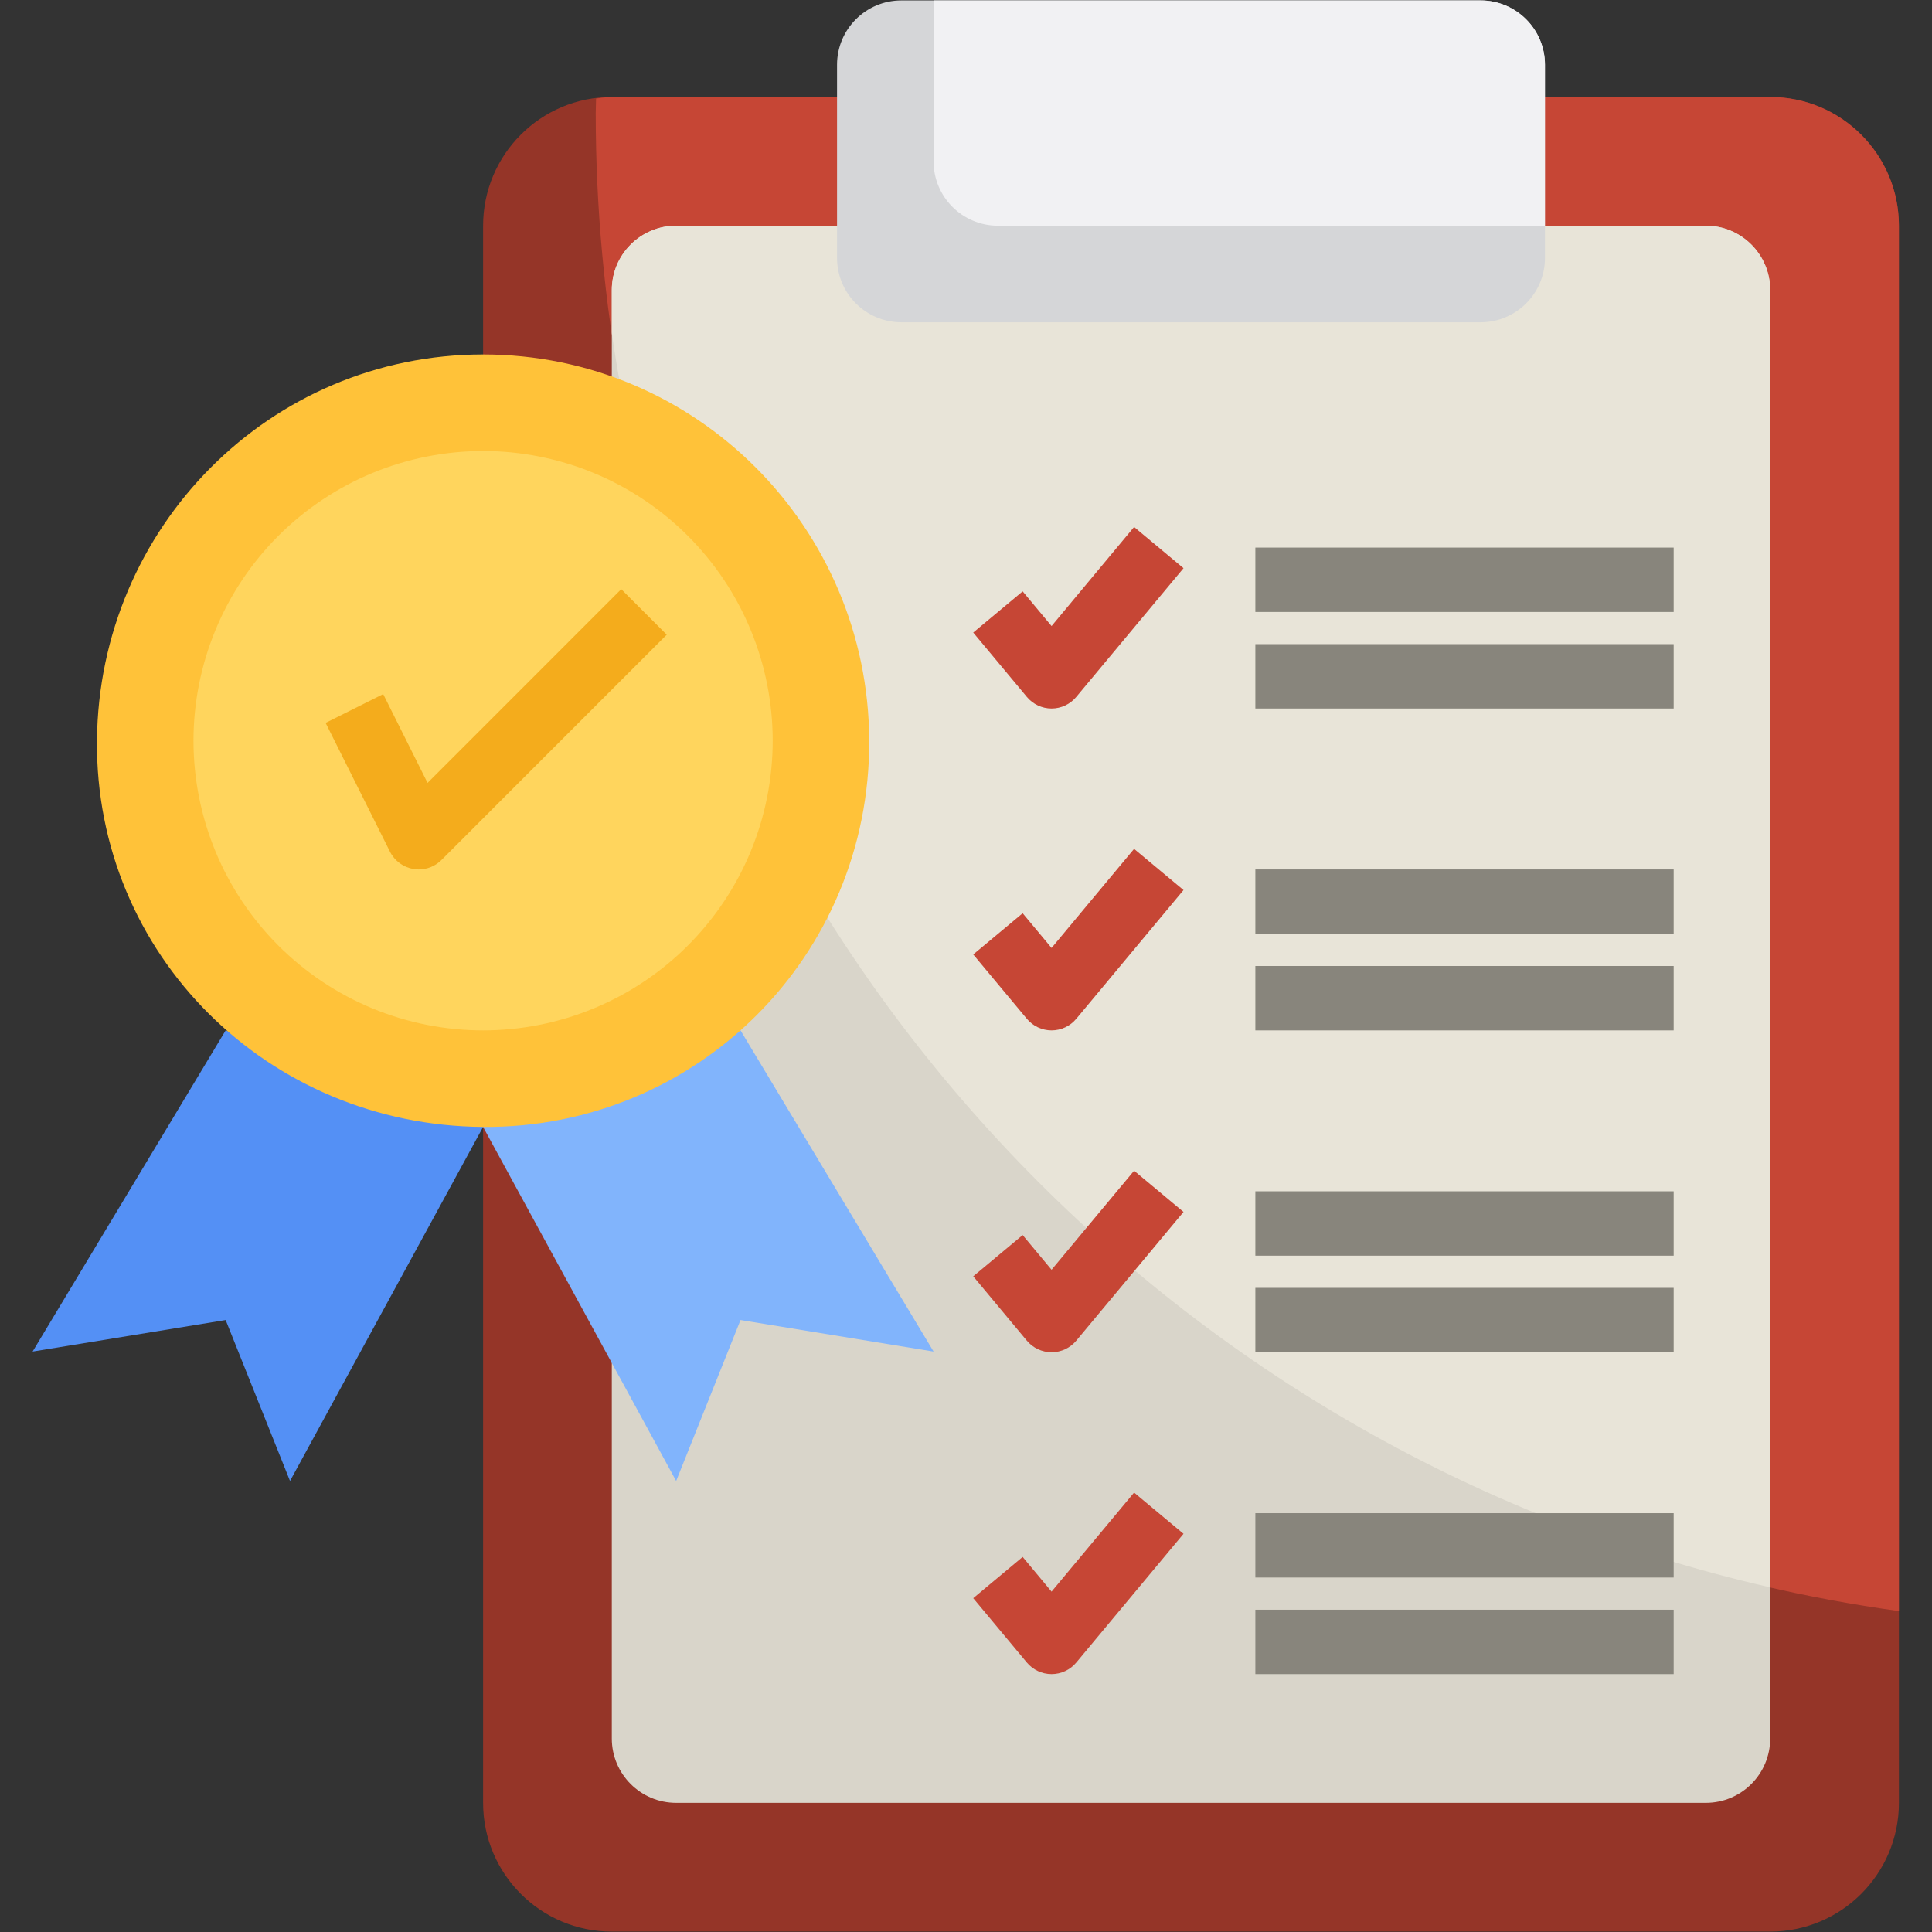 <svg xmlns="http://www.w3.org/2000/svg" xmlns:xlink="http://www.w3.org/1999/xlink" width="500" zoomAndPan="magnify" viewBox="0 0 375 375" height="500" preserveAspectRatio="xMidYMid meet" version="1.0"><rect x="0" y="0" width="375" height="375" fill="#333333" stroke="none"/><defs><g/><clipPath id="25a2b01531"><path d="M 93 18 L 368.578 18 L 368.578 375 L 93 375 Z M 93 18 " clip-rule="nonzero"/></clipPath><clipPath id="ea38be2301"><path d="M 115 18 L 368.578 18 L 368.578 313 L 115 313 Z M 115 18 " clip-rule="nonzero"/></clipPath><clipPath id="3259327f8c"><path d="M 6.328 199 L 94 199 L 94 288 L 6.328 288 Z M 6.328 199 " clip-rule="nonzero"/></clipPath></defs><g fill="#000000" fill-opacity="1"><g transform="translate(181.983, 202.5)"><g><path d="M 5.516 0.172 C 4.816 0.172 4.203 0.031 3.672 -0.25 C 3.148 -0.531 2.75 -0.914 2.469 -1.406 C 2.188 -1.906 2.047 -2.469 2.047 -3.094 C 2.047 -3.719 2.188 -4.273 2.469 -4.766 C 2.75 -5.266 3.148 -5.656 3.672 -5.938 C 4.203 -6.227 4.816 -6.375 5.516 -6.375 C 6.211 -6.375 6.82 -6.234 7.344 -5.953 C 7.875 -5.672 8.281 -5.281 8.562 -4.781 C 8.844 -4.289 8.984 -3.734 8.984 -3.109 C 8.984 -2.16 8.664 -1.375 8.031 -0.75 C 7.406 -0.133 6.566 0.172 5.516 0.172 Z M 5.516 0.172 "/></g></g></g><g clip-path="url(#25a2b01531)"><path fill="#953528" d="M 93.77 218.738 L 93.77 349.93 C 93.77 363.73 104.953 374.918 118.75 374.918 L 343.594 374.918 C 357.391 374.918 368.578 363.73 368.578 349.93 L 368.578 43.812 C 368.578 30.012 357.391 18.824 343.594 18.824 L 118.75 18.824 C 104.953 18.824 93.77 30.012 93.77 43.812 Z M 93.77 218.738 " fill-opacity="1" fill-rule="nonzero"/></g><g clip-path="url(#ea38be2301)"><path fill="#c64635" d="M 343.594 18.824 L 118.75 18.824 C 117.707 18.824 116.707 19.004 115.695 19.129 C 115.691 20.07 115.629 21.004 115.629 21.945 C 115.629 170.324 225.684 292.922 368.578 312.707 L 368.578 43.812 C 368.578 30.012 357.391 18.824 343.594 18.824 Z M 343.594 18.824 " fill-opacity="1" fill-rule="nonzero"/></g><path fill="#d9d5ca" d="M 118.75 264.547 L 118.75 337.434 C 118.75 344.34 124.34 349.93 131.242 349.93 L 331.105 349.93 C 338.004 349.93 343.594 344.34 343.594 337.434 L 343.594 56.305 C 343.594 49.402 338.004 43.812 331.105 43.812 L 131.242 43.812 C 124.34 43.812 118.75 49.402 118.75 56.305 Z M 118.75 264.547 " fill-opacity="1" fill-rule="nonzero"/><g clip-path="url(#3259327f8c)"><path fill="#5490f5" d="M 43.801 199.996 L 6.328 262.336 L 43.801 256.219 L 56.293 287.457 L 93.77 218.738 Z M 43.801 199.996 " fill-opacity="1" fill-rule="nonzero"/></g><path fill="#81b4fc" d="M 143.734 199.996 L 181.207 262.336 L 143.734 256.219 L 131.242 287.457 L 93.77 218.738 Z M 143.734 199.996 " fill-opacity="1" fill-rule="nonzero"/><path fill="#e8e4d8" d="M 118.75 64.68 C 136.281 184.887 226.633 281.402 343.594 308.105 L 343.594 56.305 C 343.594 49.402 338.004 43.812 331.105 43.812 L 131.242 43.812 C 124.34 43.812 118.75 49.402 118.75 56.305 Z M 118.75 64.68 " fill-opacity="1" fill-rule="nonzero"/><path fill="#d5d6d8" d="M 287.383 62.555 L 174.961 62.555 C 168.059 62.555 162.469 56.961 162.469 50.059 L 162.469 12.574 C 162.469 5.672 168.059 0.082 174.961 0.082 L 287.383 0.082 C 294.285 0.082 299.875 5.672 299.875 12.574 L 299.875 50.059 C 299.875 56.961 294.285 62.555 287.383 62.555 Z M 287.383 62.555 " fill-opacity="1" fill-rule="nonzero"/><path fill="#ffc239" d="M 168.715 143.77 C 168.871 185.527 135.34 219.02 93.77 218.738 C 51.961 218.449 18.465 185.281 18.82 143.77 C 19.176 102.367 52.379 68.801 93.77 68.801 C 135.156 68.801 168.559 102.367 168.715 143.77 Z M 168.715 143.77 " fill-opacity="1" fill-rule="nonzero"/><path fill="#ffd55d" d="M 149.98 143.77 C 149.98 145.609 149.891 147.449 149.707 149.281 C 149.527 151.113 149.258 152.934 148.898 154.738 C 148.539 156.543 148.094 158.328 147.559 160.09 C 147.023 161.852 146.406 163.586 145.699 165.285 C 144.996 166.988 144.211 168.648 143.34 170.273 C 142.473 171.898 141.527 173.477 140.504 175.008 C 139.484 176.539 138.387 178.016 137.219 179.438 C 136.051 180.863 134.816 182.223 133.516 183.527 C 132.215 184.828 130.852 186.062 129.43 187.23 C 128.004 188.398 126.527 189.496 124.996 190.52 C 123.465 191.543 121.891 192.488 120.266 193.355 C 118.641 194.223 116.98 195.012 115.277 195.715 C 113.578 196.418 111.848 197.039 110.086 197.574 C 108.324 198.109 106.539 198.555 104.734 198.914 C 102.93 199.273 101.109 199.543 99.277 199.723 C 97.445 199.906 95.609 199.996 93.77 199.996 C 91.926 199.996 90.09 199.906 88.258 199.723 C 86.426 199.543 84.605 199.273 82.801 198.914 C 80.996 198.555 79.211 198.109 77.449 197.574 C 75.688 197.039 73.957 196.418 72.258 195.715 C 70.555 195.012 68.895 194.223 67.27 193.355 C 65.645 192.488 64.07 191.543 62.539 190.52 C 61.008 189.496 59.531 188.398 58.109 187.23 C 56.684 186.062 55.32 184.828 54.02 183.527 C 52.719 182.223 51.484 180.863 50.316 179.438 C 49.148 178.016 48.051 176.539 47.031 175.008 C 46.008 173.477 45.062 171.898 44.195 170.273 C 43.324 168.648 42.539 166.988 41.836 165.285 C 41.133 163.586 40.512 161.852 39.977 160.09 C 39.441 158.328 38.996 156.543 38.637 154.738 C 38.277 152.934 38.008 151.113 37.828 149.281 C 37.648 147.449 37.555 145.609 37.555 143.77 C 37.555 141.926 37.648 140.09 37.828 138.258 C 38.008 136.426 38.277 134.605 38.637 132.801 C 38.996 130.992 39.441 129.211 39.977 127.449 C 40.512 125.684 41.133 123.953 41.836 122.254 C 42.539 120.551 43.324 118.887 44.195 117.266 C 45.062 115.641 46.008 114.062 47.031 112.531 C 48.051 111 49.148 109.523 50.316 108.102 C 51.484 106.676 52.719 105.312 54.02 104.012 C 55.32 102.711 56.684 101.473 58.109 100.305 C 59.531 99.137 61.008 98.043 62.539 97.02 C 64.07 95.996 65.645 95.051 67.27 94.184 C 68.895 93.312 70.555 92.527 72.258 91.824 C 73.957 91.117 75.688 90.5 77.449 89.965 C 79.211 89.43 80.996 88.984 82.801 88.625 C 84.605 88.266 86.426 87.996 88.258 87.812 C 90.09 87.633 91.926 87.543 93.77 87.543 C 95.609 87.543 97.445 87.633 99.277 87.812 C 101.109 87.996 102.93 88.266 104.734 88.625 C 106.539 88.984 108.324 89.43 110.086 89.965 C 111.848 90.5 113.578 91.117 115.277 91.824 C 116.98 92.527 118.641 93.312 120.266 94.184 C 121.891 95.051 123.465 95.996 124.996 97.02 C 126.527 98.043 128.004 99.137 129.43 100.305 C 130.852 101.473 132.215 102.711 133.516 104.012 C 134.816 105.312 136.051 106.676 137.219 108.102 C 138.387 109.523 139.484 111 140.504 112.531 C 141.527 114.062 142.473 115.641 143.34 117.266 C 144.211 118.887 144.996 120.551 145.699 122.254 C 146.406 123.953 147.023 125.684 147.559 127.449 C 148.094 129.211 148.539 130.992 148.898 132.801 C 149.258 134.605 149.527 136.426 149.707 138.258 C 149.891 140.09 149.98 141.926 149.98 143.77 Z M 149.98 143.77 " fill-opacity="1" fill-rule="nonzero"/><path fill="#f4ac1c" d="M 81.277 168.758 C 80.945 168.758 80.609 168.734 80.277 168.676 C 78.297 168.352 76.594 167.102 75.691 165.305 L 63.203 140.312 L 74.375 134.723 L 82.988 151.961 L 120.582 114.355 L 129.41 123.191 L 85.691 166.922 C 84.512 168.109 82.918 168.758 81.277 168.758 Z M 81.277 168.758 " fill-opacity="1" fill-rule="nonzero"/><path fill="#f1f1f3" d="M 287.383 0.082 L 181.207 0.082 L 181.207 31.316 C 181.207 38.219 186.797 43.812 193.699 43.812 L 299.875 43.812 L 299.875 12.574 C 299.875 5.672 294.285 0.082 287.383 0.082 Z M 287.383 0.082 " fill-opacity="1" fill-rule="nonzero"/><path fill="#c64635" d="M 204.109 137.523 C 202.254 137.523 200.5 136.695 199.312 135.273 L 188.902 122.777 L 198.496 114.781 L 204.105 121.516 L 220.125 102.285 L 229.719 110.285 L 208.902 135.273 C 207.719 136.695 205.961 137.523 204.109 137.523 Z M 204.109 137.523 " fill-opacity="1" fill-rule="nonzero"/><path fill="#c64635" d="M 204.109 199.996 C 202.254 199.996 200.5 199.172 199.312 197.75 L 188.902 185.258 L 198.496 177.262 L 204.105 183.996 L 220.125 164.766 L 229.719 172.762 L 208.902 197.75 C 207.719 199.172 205.961 199.996 204.109 199.996 Z M 204.109 199.996 " fill-opacity="1" fill-rule="nonzero"/><path fill="#88857c" d="M 243.664 106.285 L 324.859 106.285 L 324.859 118.781 L 243.664 118.781 Z M 243.664 106.285 " fill-opacity="1" fill-rule="nonzero"/><path fill="#88857c" d="M 243.664 125.027 L 324.859 125.027 L 324.859 137.523 L 243.664 137.523 Z M 243.664 125.027 " fill-opacity="1" fill-rule="nonzero"/><path fill="#88857c" d="M 243.664 168.758 L 324.859 168.758 L 324.859 181.254 L 243.664 181.254 Z M 243.664 168.758 " fill-opacity="1" fill-rule="nonzero"/><path fill="#88857c" d="M 243.664 187.5 L 324.859 187.5 L 324.859 199.996 L 243.664 199.996 Z M 243.664 187.5 " fill-opacity="1" fill-rule="nonzero"/><path fill="#c64635" d="M 204.109 262.469 C 202.254 262.469 200.5 261.645 199.312 260.227 L 188.902 247.73 L 198.496 239.727 L 204.105 246.461 L 220.125 227.234 L 229.719 235.234 L 208.902 260.227 C 207.719 261.645 205.961 262.469 204.109 262.469 Z M 204.109 262.469 " fill-opacity="1" fill-rule="nonzero"/><path fill="#c64635" d="M 204.109 324.941 C 202.254 324.941 200.5 324.117 199.312 322.699 L 188.902 310.203 L 198.496 302.199 L 204.105 308.934 L 220.125 289.707 L 229.719 297.707 L 208.902 322.699 C 207.719 324.117 205.961 324.941 204.109 324.941 Z M 204.109 324.941 " fill-opacity="1" fill-rule="nonzero"/><path fill="#88857c" d="M 243.664 231.23 L 324.859 231.23 L 324.859 243.727 L 243.664 243.727 Z M 243.664 231.23 " fill-opacity="1" fill-rule="nonzero"/><path fill="#88857c" d="M 243.664 249.973 L 324.859 249.973 L 324.859 262.469 L 243.664 262.469 Z M 243.664 249.973 " fill-opacity="1" fill-rule="nonzero"/><path fill="#88857c" d="M 243.664 293.703 L 324.859 293.703 L 324.859 306.199 L 243.664 306.199 Z M 243.664 293.703 " fill-opacity="1" fill-rule="nonzero"/><path fill="#88857c" d="M 243.664 312.445 L 324.859 312.445 L 324.859 324.941 L 243.664 324.941 Z M 243.664 312.445 " fill-opacity="1" fill-rule="nonzero"/></svg>